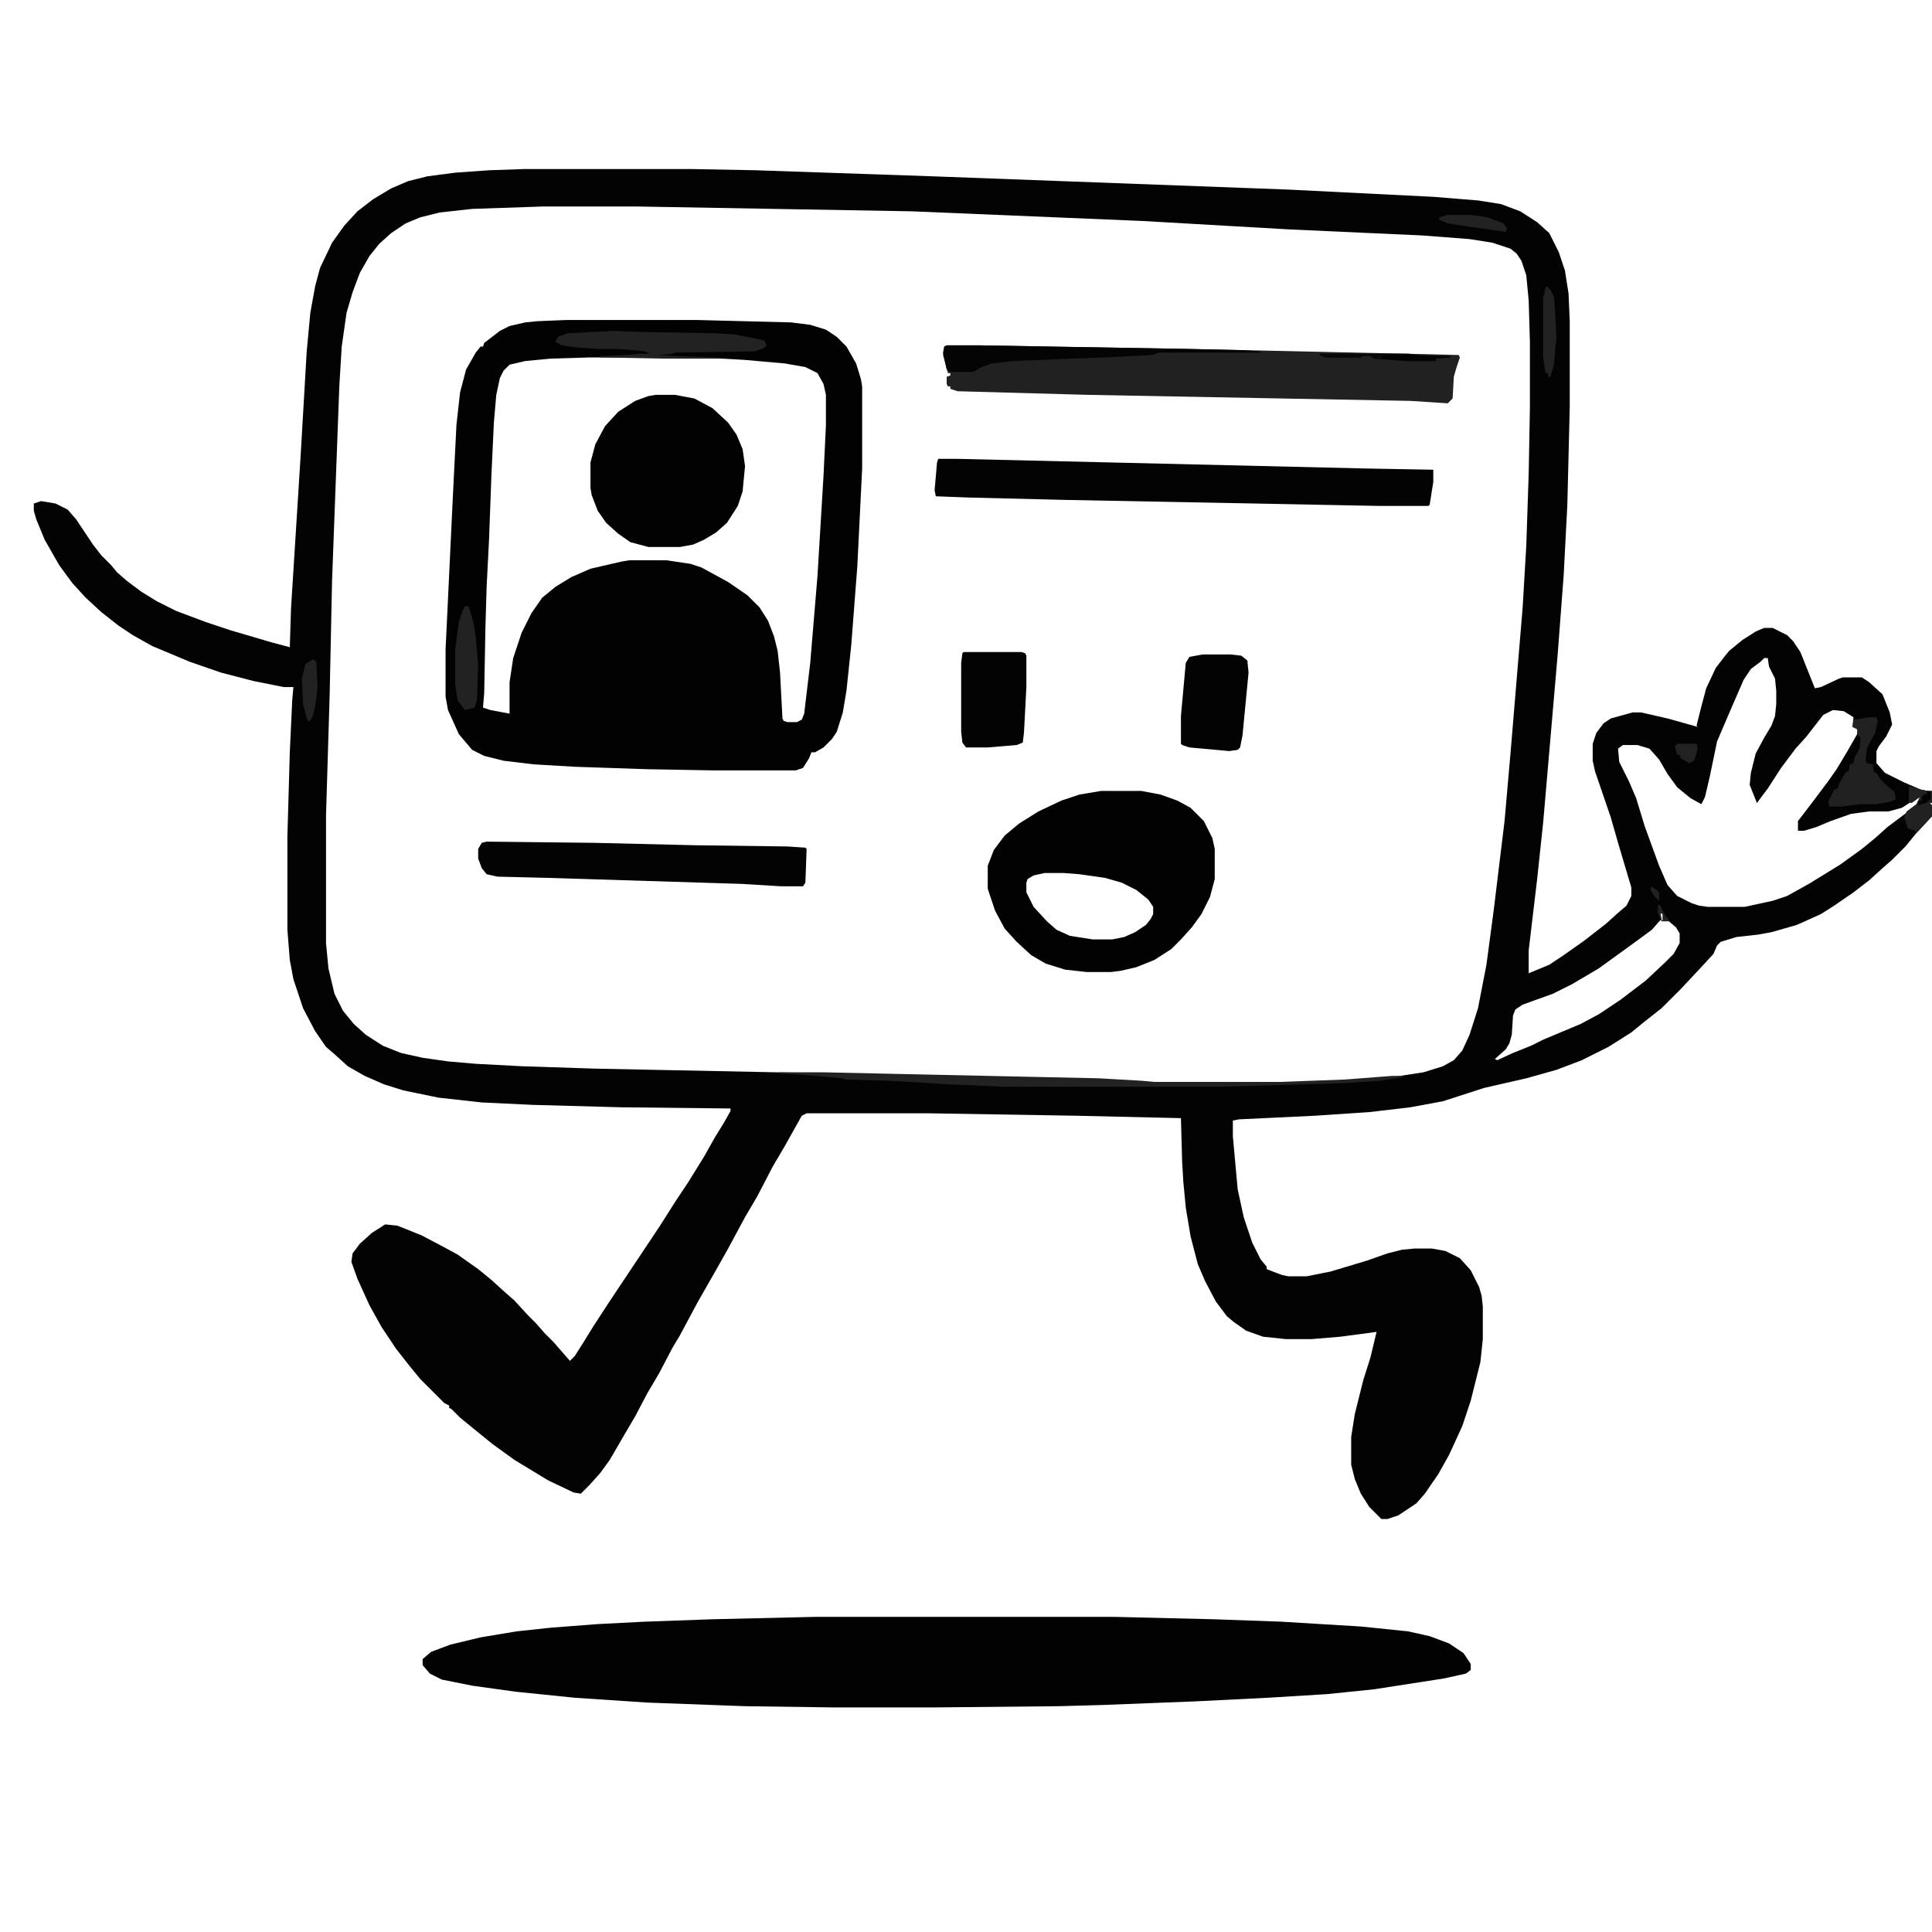 <svg version="1.1" viewBox="0 0 1600 1600" width="100" height="100" xmlns="http://www.w3.org/2000/svg">
<path transform="translate(434,140)" d="m0 0h139l53 1 146 5 295 11 120 6 37 3 19 3 16 6 14 9 10 9 8 16 5 15 3 19 1 23v71l-2 81-3 58-5 66-12 139-5 47-7 59v19l17-7 12-8 17-12 18-14 10-9 7-6 4-8v-7l-11-37-6-21-13-38-2-9v-14l3-9 6-8 6-4 18-5h7l22 5 25 7-1-1 4-16 4-15 8-17 7-9 4-5 11-9 11-7 7-3h7l12 6 5 5 6 9 12 30 5-1 15-7 3-1h16l6 4 11 10 6 15 2 10-5 10-6 8-2 4v10l7 8 16 8 14 6 5 1h4v10h-2l2 2v9l-13 14-9 11-11 11-8 7-11 10-13 10-16 11-11 7-20 9-21 6-11 2-18 2-13 4-3 3-3 7-12 13-15 16-16 16-14 11-11 9-19 12-22 11-21 8-25 7-35 8-34 11-27 5-34 4-45 3-63 3-5 1v13l4 44 5 23 7 21 7 14 5 6v2l5 2 8 3 5 1h15l20-4 30-9 17-6 12-3 10-1h15l11 2 12 6 9 10 7 14 2 7 1 9v27l-2 19-8 32-7 21-11 24-9 16-11 16-7 8-15 10-9 3h-5l-10-10-7-11-5-12-3-12v-23l3-19 7-28 6-19 5-21-30 4-24 2h-21l-19-2-14-5-10-7-6-5-9-12-9-17-6-14-6-23-4-24-2-21-1-17-1-36-87-2-121-2h-102l-4 2-14 25-10 17-13 25-10 17-14 26-9 16-16 28-15 28-6 10-11 21-10 17-10 19-10 17-11 19-8 11-9 10-7 7-6-1-21-10-28-17-18-13-16-13-11-9-7-7-2-1v-2l-4-2-20-20-9-11-11-14-12-18-10-18-10-22-5-14 1-7 6-8 10-9 11-7 10 1 20 8 19 10 11 6 17 12 11 9 11 10 8 7 11 12 7 7 7 8 7 7 14 16 4-4 7-11 8-13 13-20 42-63 14-22 10-15 13-21 9-16 8-13 5-9v-2l-91-1-73-2-42-2-36-4-29-6-16-5-16-7-14-8-11-10-7-6-9-13-10-19-8-24-3-16-2-25v-77l2-70 2-43 1-11h-8l-25-5-27-7-26-9-31-13-16-9-12-8-14-11-13-12-11-12-11-15-12-21-7-17-2-7v-6l6-2 12 2 10 5 7 8 14 21 7 9 8 8 5 6 8 7 12 9 13 8 16 8 24 9 21 7 34 10 15 4 1-32 8-127 5-86 3-32 4-22 4-15 10-21 10-14 11-12 13-10 15-9 14-6 16-4 23-3 28-2zm16 31-59 2-27 3-16 4-12 5-12 8-10 9-8 10-8 14-6 16-5 17-4 28-2 33-6 161-2 95-3 99v106l2 21 5 21 7 14 9 11 10 9 14 9 15 6 18 4 21 3 23 2 38 2 61 2 148 3 269 6 35 2 11 1h104l54-2 39-3 26-4 16-5 9-5 7-8 6-13 7-22 7-36 6-45 9-74 5-57 10-120 3-51 2-60 1-54v-55l-1-34-2-21-4-12-4-6-5-4-15-5-19-3-39-3-110-5-122-7-191-8-228-4zm1011 374-3 3-8 6-6 9-10 23-12 28-6 29-4 17-3 6-9-5-11-9-8-11-7-12-8-9-10-3h-12l-4 3 1 11 8 16 6 14 7 23 12 33 7 16 8 9 12 6 6 2 7 1h31l23-5 12-4 18-10 26-16 18-13 11-9 10-9 24-18 3-4v-3l-4 2-11 7-11 3h-16l-15 2-17 6-12 5-10 3h-5v-8l13-17 12-16 7-10 9-15 8-14 1-4-4-2v-8l-8-5-9-1-8 4-14 18-9 10-12 16-11 17-9 12-6-15 1-10 4-16 7-13 6-10 3-8 1-10v-11l-1-10-5-10-1-7zm-50 59m-42 133m6 19 1 6h1v-5zm0 6-7 8-15 11-11 8-18 13-22 13-16 8-25 9-6 4-2 5-1 16-2 7-3 5-9 8 2 1 13-6 15-6 10-5 31-13 15-8 18-12 21-16 16-15 7-7 5-9v-8l-3-5-7-6z" fill="#040303"/>
<path transform="translate(469,265)" d="m0 0h108l78 2 16 2 13 4 9 6 8 8 8 14 4 13 1 6v68l-4 81-5 65-4 38-3 18-5 16-4 6-7 7-7 4h-3l-2 5-5 8-6 2h-69l-55-1-59-2-34-2-25-3-16-4-10-5-11-13-9-20-2-11v-39l6-126 3-60 3-27 5-19 8-14 4-5h2l1-3 13-10 8-4 13-3 10-1zm20 31-33 1-21 2-13 3-5 5-3 6-3 14-2 23-2 43-2 54-2 39-1 34-1 54-1 12 6 2 16 3v-26l3-20 7-21 8-16 9-13 11-9 13-8 16-7 26-6 6-1h31l20 3 9 3 22 12 16 11 10 10 7 11 5 13 3 12 2 18 2 38 1 2 3 1h8l4-2 2-5 5-42 6-72 5-83 2-42v-25l-2-9-5-9-10-5-17-3-34-3-18-1-48-1z" fill="#030202"/>
<path transform="translate(676,1339)" d="m0 0h246l83 2 56 2 66 4 39 4 18 4 16 6 12 8 6 9v5l-4 3-18 4-58 9-39 4-49 3-60 3-77 3-36 1-102 1h-86l-72-1-81-3-60-4-49-5-36-5-25-5-10-5-6-7v-5l7-6 16-6 25-6 30-5 28-3 39-3 39-2 56-2z" fill="#030202"/>
<path transform="translate(912,655)" d="m0 0h33l16 3 14 5 11 6 11 11 7 14 2 9v25l-4 15-7 14-8 11-9 10-8 8-14 9-15 6-13 3-8 1h-20l-18-2-16-5-12-7-12-11-10-11-8-15-6-18v-19l5-13 9-12 12-10 16-10 19-9 15-5zm-47 68-9 2-5 3-1 3v8l6 12 11 12 8 7 11 5 19 3h16l10-2 9-4 9-6 4-5 2-4v-6l-4-6-10-8-12-6-14-4-21-3-13-1z" fill="#030202"/>
<path transform="translate(784,286)" d="m0 0h27l174 3 182 4 41 1 1 2-3 9-2 7-1 18-4 4-31-2-267-5-108-3-6-2v-2h-2l-1-2v-6l3-1v-2h-2l-4-15 1-7z" fill="#222121"/>
<path transform="translate(543,327)" d="m0 0h16l16 3 15 8 13 12 7 10 5 12 2 14-2 21-4 12-9 14-9 8-10 6-9 4-11 2h-26l-15-4-10-7-10-9-7-10-5-13-1-6v-21l4-15 8-15 11-12 14-9 11-4z" fill="#030202"/>
<path transform="translate(777,380)" d="m0 0h16l339 8 55 1v10l-3 19-1 1h-40l-261-5-81-2-26-1-1-5 2-23z" fill="#040303"/>
<path transform="translate(403,697)" d="m0 0 89 1 84 2 76 1 15 1 1 1-1 28-2 3h-18l-33-2-161-5-41-1-9-2-4-5-3-8v-8l3-5z" fill="#040303"/>
<path transform="translate(798,540)" d="m0 0h48l3 1 1 2v26l-2 38-1 8-5 2-24 2h-18l-3-4-1-9v-57l1-8z" fill="#040303"/>
<path transform="translate(996,542)" d="m0 0h23l9 1 5 4 1 10-5 52-2 10-2 2-7 1-33-3-6-2-1-1v-23l4-44 3-5z" fill="#040303"/>
<path transform="translate(508,274)" d="m0 0 25 1 60 1 15 1 16 3 9 2 2 4-2 2-8 3-66 1-2 1-12 1 18 1 33 1v1h-46l-53-1v-1l22-1 10-1h9l-4-2-9-1-15-1h-12l-18-1-15-2-5-3 2-4 8-3z" fill="#232222"/>
<path transform="translate(645,888)" d="m0 0h35l230 5 35 2 11 1h104l54-2 39-3h9v1l-19 3-30 2-102 3h-179l-46-2-32-2-19-1-35-1-2-1-34-3-19-1z" fill="#232222"/>
<path transform="translate(784,286)" d="m0 0h27l174 3 44 1 15 1v1h-84l-6 2-38 2-28 1-49 2-18 2-8 3-7 4h-19l-3-2-3-14 1-5z" fill="#050404"/>
<path transform="translate(1535,594)" d="m0 0 1 2 12-2h6l1 3-2 10-4 7-3 6-1 10 1 2 5 1 1 7h2l3 5 5 5 7 6 1 6-5 2-11 2h-14l-15 2h-10l-1-4 5-10 3-1 1-4 4-7 2-3h2l1-6 3-1 1-5 4-7 1-9-3-3v-4l-4-2z" fill="#222121"/>
<path transform="translate(385,502)" d="m0 0h3l4 13 2 13 2 23-1 29-2 6-8 2-6-8-2-13v-29l3-23 3-9z" fill="#232222"/>
<path transform="translate(1281,237)" d="m0 0 3 3 3 6 1 15 1 20-1 7-1 14-3 10h-2v-3h-2l-2-13v-49l2-9z" fill="#232222"/>
<path transform="translate(1581,651)" d="m0 0 10 3 5 1h4v10h-2l2 2v9l-13 14-1-2-6-2-3-9 2-5 8-6 3-6-7 5-2-1z" fill="#222121"/>
<path transform="translate(259,546)" d="m0 0 3 2 1 21-2 16-2 8-3 5-2-3-3-12-1-21 3-12z" fill="#232222"/>
<path transform="translate(1199,178)" d="m0 0h19l14 2 13 5 3 4-1 3-35-5-13-2-7-3v-2z" fill="#232222"/>
<path transform="translate(1093,293)" d="m0 0h74l6 1 28 1v1l-12 1v2h-25l-26-2-3-2h-7l-1 1h-29l-5-2z" fill="#030202"/>
<path transform="translate(1389,616)" d="m0 0h16l1 4-3 10-4 2-7-4-1-3h-2l-2-7z" fill="#232222"/>
<path transform="translate(1581,651)" d="m0 0 10 3 5 1 3 1v6l-4 3-7 2 1-4 1-3-7 5-2-1z" fill="#222121"/>
<path transform="translate(1093,293)" d="m0 0h74v1h-22l-1 3h-6l-3-2h-7l-1 1h-29l-5-2z" fill="#090808"/>
<path transform="translate(1596,655)" d="m0 0 3 1v6l-4 3-7 2 1-4h2l1-4 4-2z" fill="#040303"/>
<path transform="translate(1373,749)" d="m0 0 2 1 4 8 4 5h-7l-3-7zm2 7 1 6h1v-5z" fill="#232222"/>
<path transform="translate(1367,734)" d="m0 0 5 3 2 2v7l-4-4-3-5z" fill="#232222"/>
<path transform="translate(1255,865)" d="m0 0 2 1z" fill="#232222"/>
</svg>
